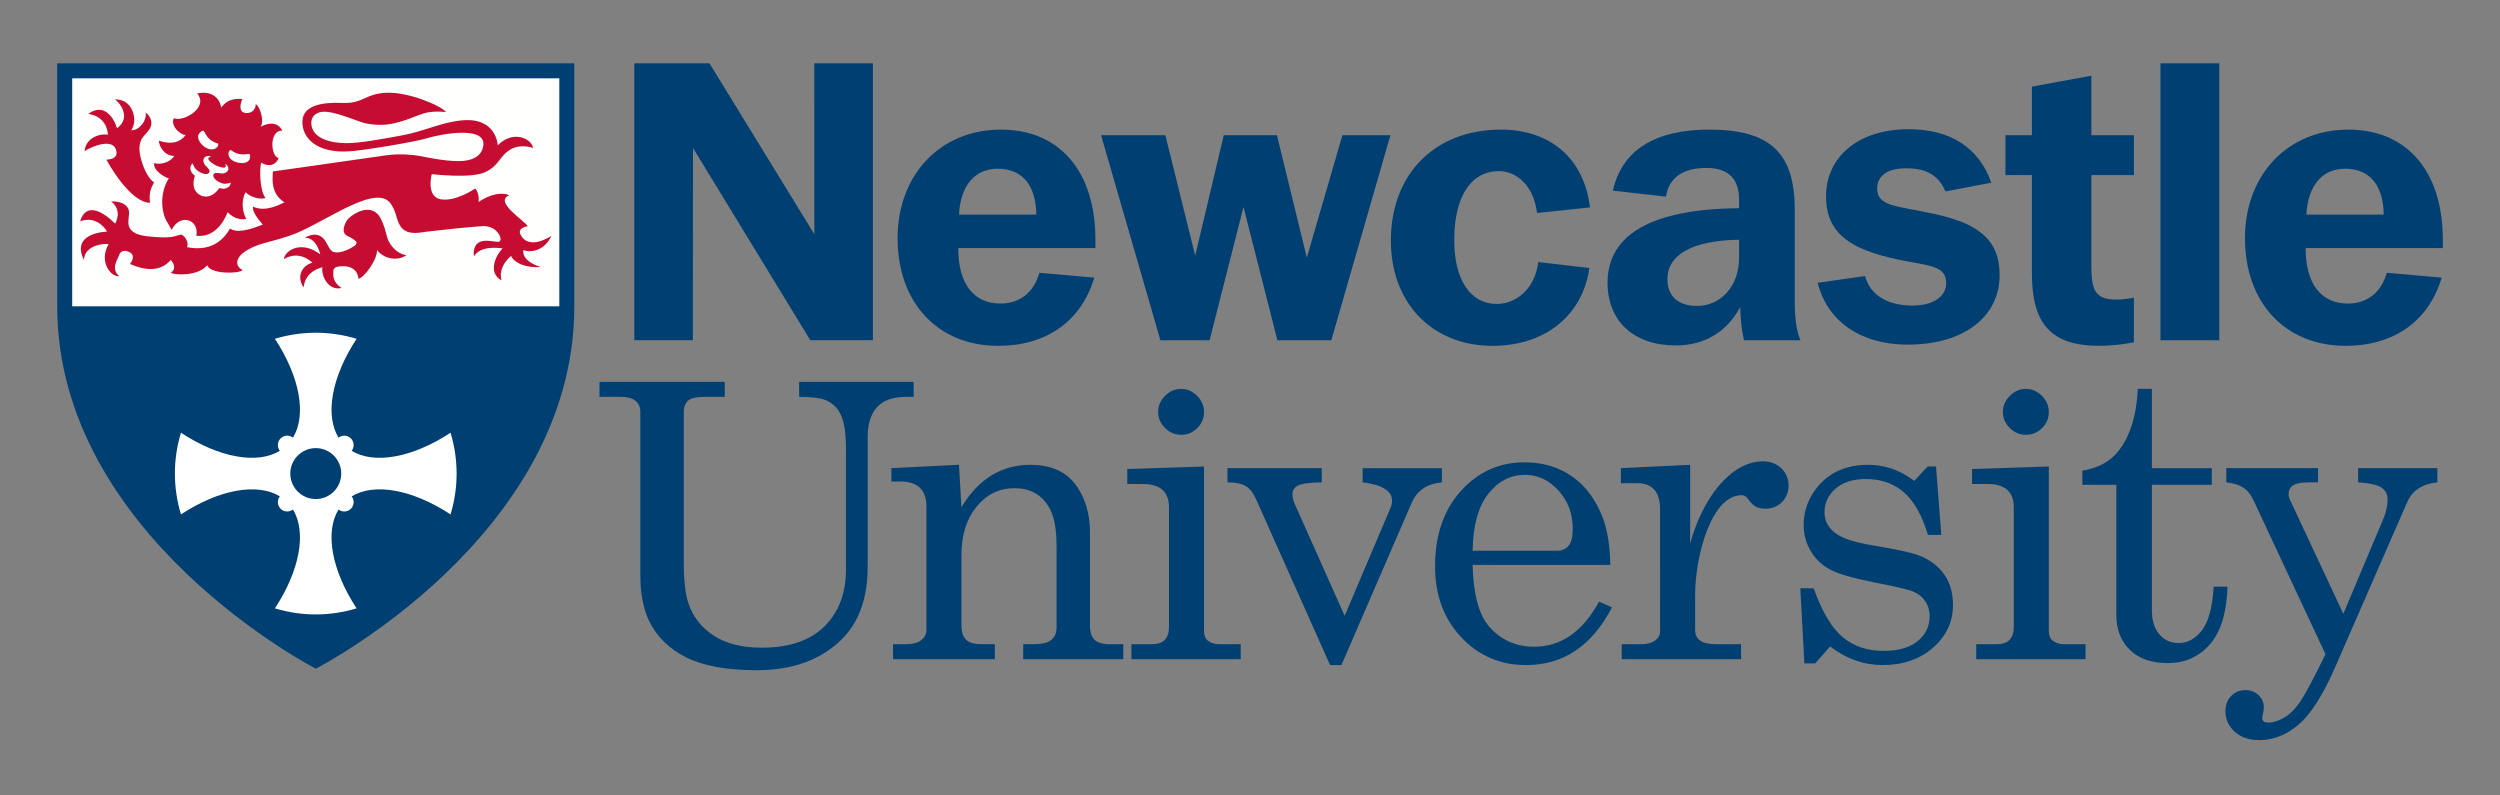 <?xml version="1.0" encoding="utf-8"?>
<!-- Generator: Adobe Illustrator 16.0.0, SVG Export Plug-In . SVG Version: 6.00 Build 0)  -->
<!DOCTYPE svg PUBLIC "-//W3C//DTD SVG 1.1//EN" "http://www.w3.org/Graphics/SVG/1.1/DTD/svg11.dtd">
<svg version="1.1" id="Layer_1" xmlns="http://www.w3.org/2000/svg" xmlns:xlink="http://www.w3.org/1999/xlink" x="0px" y="0px"
	 width="623.62px" height="198.43px" viewBox="0 0 623.62 198.43" enable-background="new 0 0 623.62 198.43" xml:space="preserve">
<rect x="0" y="0" width="623.62" height="198.43" fill="#808080" stroke="none"/>
<g>
	<path fill="#003F72" d="M249.045,86.269c-15.219,0-25.145-10.85-25.145-26.869c0-15.725,10.587-27.068,25.809-27.068
		c14.464,0,23.539,10.252,23.539,27.467c0,0.693,0,1.393,0,2.089h-34.221c0,8.957,3.876,13.834,10.586,13.834
		c4.729,0,8.318-2.789,9.646-7.666l13.706,1.195C269.749,80.099,261.052,86.269,249.045,86.269 M258.502,53.527
		c-0.097-7.461-3.594-11.44-9.646-11.44c-5.577,0-9.263,4.081-9.64,11.44H258.502z"/>
	<path fill="#003F72" d="M585.149,86.269c-15.219,0-25.146-10.85-25.146-26.869c0-15.725,10.588-27.068,25.812-27.068
		c14.465,0,23.537,10.252,23.537,27.467c0,0.693,0,1.393,0,2.089h-34.219c0,8.957,3.873,13.834,10.586,13.834
		c4.729,0,8.316-2.789,9.645-7.666l13.705,1.195C605.853,80.099,597.157,86.269,585.149,86.269 M594.61,53.527
		c-0.1-7.461-3.596-11.44-9.646-11.44c-5.58,0-9.266,4.081-9.643,11.44H594.61z"/>
	<polyline fill="#003F72" points="274.656,33.726 290.696,33.726 298.145,63.774 305.267,33.726 318.528,33.726 325.985,64.269 
		334.862,33.726 346.835,33.726 332.089,84.878 318.646,84.878 310.187,51.638 301.727,84.878 289.463,84.878 274.656,33.726 	"/>
	<path fill="#003F72" d="M373.888,42.683c-6.475,0-10.939,5.574-11.125,16.518c-0.189,10.949,4.293,16.619,10.561,16.619
		c4.914,0,9.553-3.781,10.396-10.449l12.746,1.49c-1.666,11.846-11.094,19.408-24.16,19.408c-15.15,0-25.621-10.85-25.35-26.869
		c0.279-16.319,11.227-27.068,27.422-27.068c12.328,0,20.775,7.165,22.238,19.408l-13.209,1.389
		C382.585,46.365,378.382,42.683,373.888,42.683"/>
	<path fill="#003F72" d="M434.089,76.616c-3.309,6.168-8.887,9.553-16.076,9.553c-10.582,0-17.012-6.172-17.012-15.627
		c0-12.037,10.965-18.406,32.803-18.605v-2.189c0-5.174-2.738-7.859-8.133-7.859c-5.951,0-9.357,2.486-10.109,7.158l-13.238-1.49
		c2.27-10.051,10.398-15.225,24.105-15.225c15.316,0,21.271,5.971,21.271,20v22.691c0,4.182,0.379,7.465,1.418,9.855h-14.084
		C434.464,82.487,434.181,79.702,434.089,76.616 M415.933,69.649c0,4.178,2.654,6.664,7.381,6.664c5.951,0,10.49-4.973,10.49-11.939
		v-4.576C421.985,59.998,415.933,63.581,415.933,69.649z"/>
	<path fill="#003F72" d="M465.243,68.853c1.225,4.68,5.477,7.363,11.812,7.363c5.391,0,8.416-2.389,8.416-5.572
		c0-4.479-4.256-4.277-11.818-5.871c-12.098-2.488-18.152-6.568-18.152-15.822c0-9.556,7.75-16.717,20.609-16.717
		c10.494,0,17.584,4.674,20.611,13.336l-11.439,2.186c-1.705-4.08-4.822-5.77-9.736-5.77c-4.729,0-7.281,1.79-7.281,5.074
		c0,4.475,4.918,4.279,14.084,6.268c11.062,2.391,16.455,6.369,16.455,15.326c0,10.053-8.514,17.314-22.973,17.314
		c-11.725,0-20.045-5.869-22.408-15.426L465.243,68.853"/>
	<polyline fill="#003F72" points="538.919,15.796 553.599,15.796 553.599,84.878 538.919,84.878 538.919,15.796 	"/>
	<path fill="#003F72" d="M239.834,126.537c2.113-3.529,4.604-6.178,7.475-7.939c2.868-1.764,6.11-2.65,9.738-2.65
		c3.113,0,5.729,0.623,7.843,1.863c2.115,1.238,3.808,3.201,5.084,5.877c1.275,2.684,1.913,5.686,1.913,9.012v23.213
		c0,1.73,0.379,2.961,1.151,3.689c0.766,0.729,2.051,1.096,3.861,1.096h3.31v3.744h-24.972v-3.744h2.369
		c2.22,0,3.766-0.354,4.641-1.066c0.875-0.707,1.313-1.766,1.313-3.184v-20.299c0-4.42-0.668-7.688-2.005-9.812
		c-1.868-3.039-4.704-4.557-8.505-4.557c-3.773,0-6.92,1.535-9.437,4.6c-2.521,3.072-3.78,7.074-3.78,12v17.562
		c0,1.721,0.39,2.943,1.18,3.668c0.787,0.729,2.08,1.088,3.887,1.088h3.259v3.744h-25.389v-3.744h3.276
		c1.648,0,2.901-0.342,3.759-1.018c0.858-0.678,1.288-1.523,1.288-2.547v-30.811c0-2.035-0.545-3.572-1.631-4.631
		c-1.091-1.049-2.654-1.58-4.695-1.58h-2.416v-3.328l16.859-0.848L239.834,126.537"/>
	<path fill="#003F72" d="M281.197,116.99l19.142-0.625v40.93c0,1.121,0.273,1.91,0.815,2.385c0.778,0.676,1.761,1.018,2.953,1.018
		h5.39v3.744h-27.263v-3.744h5.042c1.489,0,2.584-0.359,3.28-1.09c0.692-0.729,1.041-1.789,1.041-3.176v-29.959
		c0-1.893-0.546-3.324-1.63-4.287c-1.09-0.965-2.705-1.447-4.845-1.447h-3.926V116.99 M294.591,97.012
		c1.522,0,2.865,0.576,4.021,1.73c1.148,1.152,1.727,2.511,1.727,4.07c0,1.527-0.562,2.846-1.678,3.967
		c-1.122,1.121-2.463,1.68-4.021,1.68c-1.557,0-2.906-0.562-4.038-1.703c-1.145-1.137-1.708-2.465-1.708-3.998
		c0-1.518,0.574-2.863,1.729-4.015C291.773,97.588,293.098,97.012,294.591,97.012z"/>
	<path fill="#003F72" d="M491.929,116.99l19.143-0.625v40.93c0,1.121,0.273,1.91,0.812,2.385c0.787,0.676,1.766,1.018,2.959,1.018
		h5.389v3.744h-27.266v-3.744h5.039c1.492,0,2.588-0.359,3.283-1.09c0.693-0.729,1.045-1.789,1.045-3.176v-29.959
		c0-1.893-0.547-3.324-1.633-4.287c-1.09-0.965-2.705-1.447-4.848-1.447h-3.924V116.99 M505.327,97.012
		c1.521,0,2.861,0.576,4.016,1.73c1.15,1.152,1.729,2.511,1.729,4.07c0,1.527-0.564,2.846-1.676,3.967
		c-1.127,1.121-2.465,1.68-4.023,1.68c-1.555,0-2.906-0.562-4.039-1.703c-1.148-1.137-1.711-2.465-1.711-3.998
		c0-1.518,0.576-2.863,1.73-4.015C502.505,97.588,503.831,97.012,505.327,97.012z"/>
	<path fill="#003F72" d="M306.185,116.783h23.521v3.537c-3.133,0.07-5.135,0.344-5.996,0.832c-0.867,0.492-1.303,1.188-1.303,2.096
		c0,0.748,0.152,1.482,0.453,2.223l12.562,28.148l11.58-27.277c0.168-0.471,0.254-0.941,0.254-1.416
		c0-2.465-2.457-3.996-7.357-4.605v-3.537h19.771v3.537c-2.004,0.203-3.602,0.74-4.787,1.611c-1.189,0.873-2.111,2.037-2.756,3.516
		L334.614,165.9h-2.826l-18.561-41.578c-0.684-1.465-1.51-2.488-2.477-3.072c-0.971-0.59-2.494-0.895-4.566-0.93V116.783"/>
	<path fill="#003F72" d="M401.681,140.924h-34.342c0.174,7.26,1.537,12.381,4.109,15.363c2.941,3.352,6.695,5.033,11.24,5.033
		c6.717,0,12.107-3.744,16.182-11.24l3.23,1.412c-4.965,9.609-12.115,14.408-21.479,14.408c-6.385,0-11.75-2.314-16.107-6.926
		c-4.361-4.621-6.543-10.525-6.543-17.725c0-7.738,2.148-14,6.436-18.77c4.295-4.768,9.574-7.152,15.855-7.152
		c4.609,0,8.598,1.191,11.957,3.562c3.35,2.375,5.877,5.787,7.576,10.227C400.985,132.236,401.614,136.178,401.681,140.924
		 M367.339,137.385h21.039c1.244,0,2.209-0.412,2.898-1.244s1.039-2.25,1.039-4.256c0-3.729-1.182-6.9-3.551-9.514
		c-2.367-2.617-5.152-3.92-8.369-3.92c-3.594,0-6.641,1.574-9.145,4.732C368.751,126.342,367.446,131.076,367.339,137.385z"/>
	<path fill="#003F72" d="M452.417,146.752c2.105,5.887,4.533,9.957,7.273,12.217c2.732,2.266,6.109,3.393,10.127,3.393
		c3.703,0,6.553-0.812,8.539-2.439c1.992-1.625,2.986-3.686,2.986-6.189c0-1.439-0.365-2.688-1.096-3.77s-1.742-1.883-3.031-2.414
		c-1.297-0.527-4.65-1.309-10.051-2.344c-5.17-1.023-8.771-2.1-10.803-3.217c-2.027-1.121-3.615-2.668-4.744-4.637
		c-1.133-1.971-1.695-4.113-1.695-6.426c0-3.498,1.158-6.672,3.496-9.525c3.01-3.633,7.217-5.453,12.631-5.453
		c4.121,0,7.943,1.336,11.461,4l3.352-3.582h2.076l1.318,17.068h-3.328c-1.496-4.945-3.512-8.502-6.059-10.682
		c-2.549-2.172-5.686-3.262-9.414-3.262c-3.223,0-5.75,0.803-7.584,2.406c-1.838,1.607-2.75,3.564-2.75,5.881
		c0,2.041,0.844,3.73,2.541,5.076c1.658,1.383,4.92,2.459,9.787,3.244c5.645,0.947,9.322,1.748,11.023,2.389
		c2.76,1.018,4.9,2.58,6.424,4.689c1.514,2.113,2.273,4.693,2.273,7.729c0,4.186-1.65,7.734-4.955,10.637
		c-3.309,2.904-7.502,4.359-12.584,4.359c-4.713,0-9.086-1.551-13.117-4.635l-3.715,4.215h-2.699l-1.014-18.729H452.417"/>
	<path fill="#003F72" d="M555.345,116.783h22.889v3.537h-2.143c-2.008,0-3.385,0.26-4.109,0.77
		c-0.732,0.516-1.098,1.256-1.098,2.215c0,0.428,0.102,0.859,0.312,1.289l13.34,28.514l9.971-23.641
		c0.709-1.676,1.07-3.32,1.07-4.924c0-1.238-0.496-2.203-1.471-2.887c-0.982-0.689-2.943-1.133-5.877-1.336v-3.537h19.764v3.537
		c-3.754,0.369-6.273,2.045-7.562,5.031l-17.908,41.021c-3.041,6.977-6.072,11.752-9.1,14.334c-3.053,2.615-6.336,3.92-9.836,3.92
		c-2.543,0-4.594-0.699-6.137-2.086c-1.545-1.395-2.32-3.111-2.32-5.148c0-1.527,0.482-2.789,1.426-3.766
		c0.951-0.992,2.141-1.484,3.562-1.484c1.295,0,2.381,0.422,3.266,1.262c0.873,0.834,1.322,1.848,1.322,3.023
		c0,0.371-0.07,0.873-0.203,1.516c-0.137,0.498-0.203,0.867-0.203,1.105c0,0.811,0.523,1.213,1.582,1.213
		c1.121,0,2.395-0.402,3.814-1.201c1.418-0.803,2.74-2.084,3.969-3.854c1.23-1.768,3.367-5.768,6.422-12.014l-18.055-38.6
		c-0.654-1.322-1.455-2.307-2.428-2.953s-2.393-1.086-4.26-1.32V116.783"/>
	<polyline fill="#003F72" points="158.229,15.798 176.98,15.798 203.135,58.429 203.118,15.798 217.746,15.798 217.746,84.864 
		202.129,84.864 172.866,36.908 172.834,84.864 158.229,84.864 158.229,15.798 	"/>
	<path fill="#003F72" d="M149.539,95.26h31.25v3.742h-5.233c-1.849,0-3.144,0.309-3.879,0.916c-0.739,0.613-1.107,1.542-1.107,2.794
		v37.768c0,4.438,0.39,7.789,1.166,10.059c1.146,3.355,3.254,6.035,6.312,8.027c3.055,2.004,7.054,2.996,11.99,2.996
		c6.823,0,12.026-1.764,15.612-5.307c3.575-3.539,5.371-8.271,5.371-14.199v-29.84c0-3.055-0.217-5.363-0.643-6.939
		c-0.429-1.572-1.045-2.801-1.846-3.682c-0.799-0.877-1.817-1.529-3.042-1.957c-1.234-0.422-3.283-0.637-6.146-0.637V95.26h28.562
		v3.742h-2.026c-3.182,0-5.549,0.857-7.107,2.568c-1.558,1.717-2.333,4.201-2.333,7.457v32.318c0,8.068-2.305,14.262-6.916,18.564
		c-5.188,4.854-12.089,7.275-20.702,7.275c-7.459,0-13.325-1.059-17.601-3.172c-4.272-2.125-7.376-5.17-9.307-9.139
		c-1.459-3.01-2.184-6.812-2.184-11.395v-40.766c0-1.146-0.4-2.057-1.191-2.718c-0.795-0.662-1.98-0.994-3.564-0.994h-5.436V95.26"
		/>
	<path fill="#003F72" d="M532.3,74.261c-1.643,0.322-3.146,0.465-4.447,0.465c-5.076,0-6.168-2.287-6.168-8.064V43.675H532.3v-9.949
		h-10.615V18.888l-14.828,2.715v12.123h-6.602v9.949h6.602v24.582c0,12.539,4.779,18.012,16.814,18.012
		c2.746,0,5.643-0.314,8.629-0.873V74.261"/>
	<path fill="#003F72" d="M552.185,146.344c-0.271,5.016-1.223,8.611-2.846,10.789c-1.629,2.182-3.594,3.27-5.902,3.27
		c-1.932,0-3.529-0.717-4.779-2.148c-1.256-1.434-1.881-3.496-1.881-6.193v-31.137h14.951v-4.135h-14.951V96.995h-3.496
		c-0.314,6.652-1.938,11.857-4.893,15.591c-2.045,2.559-5.027,4.164-8.941,4.82v3.518h8.473V153.5c0,3.555,1.125,6.432,3.381,8.619
		c2.252,2.195,5.379,3.291,9.377,3.291c4.33,0,7.861-1.562,10.584-4.688c2.721-3.125,4.184-7.92,4.389-14.379H552.185"/>
	<path fill="#003F72" d="M439.817,115.07c-8.322,0-15.336,9.727-18.217,20.6v-19.723l-17.268,0.836v3.748h4.127
		c1.816,0,3.211,0.529,4.184,1.6c0.979,1.066,1.461,2.746,1.461,5.053V157.5c0,0.879-0.406,1.635-1.217,2.258
		c-0.818,0.627-2.021,0.939-3.615,0.939h-4.734v3.744H434.3v-3.744h-6.061c-1.967,0-3.355-0.303-4.17-0.916
		c-0.812-0.611-1.221-1.492-1.221-2.641v-8.838c0-9.154,3.871-24.783,11.617-24.783c2.113,0,1.688,3.379,5.914,3.379
		c3.377,0,5.773-2.535,5.773-5.773C446.153,117.465,443.196,115.07,439.817,115.07"/>
	<path fill="#003F72" d="M14.269,15.798c0,0,0.004,40.81,0.004,60.611c0,57.263,64.494,90.386,64.494,90.386
		s64.494-32.875,64.494-90.386c0-19.801,0.002-60.611,0.002-60.611H14.269"/>
	<g>
		<path fill="#FFFFFF" d="M113.899,118.137c0-3.469-0.519-6.895-1.513-10.188c-9.553,6.26-19.042,7.932-24.665,4.504
			c0.31-0.396,0.498-0.896,0.498-1.438c0-1.287-1.046-2.336-2.336-2.336c-0.542,0-1.039,0.188-1.437,0.496
			c-3.428-5.621-1.757-15.112,4.503-24.663c-3.292-0.994-6.717-1.512-10.185-1.512l0,0c-3.468,0-6.892,0.518-10.186,1.512
			c6.261,9.551,7.932,19.042,4.504,24.661c-0.396-0.309-0.894-0.496-1.438-0.496c-1.288,0-2.334,1.047-2.334,2.336
			c0,0.541,0.187,1.039,0.496,1.436c-5.624,3.43-15.113,1.758-24.665-4.502c-0.996,3.291-1.514,6.717-1.514,10.184h0.003
			c0,3.469,0.519,6.893,1.512,10.186c9.553-6.26,19.043-7.932,24.667-4.502c-0.312,0.393-0.499,0.896-0.499,1.439
			c0,1.285,1.046,2.334,2.334,2.334c0.544,0,1.042-0.186,1.438-0.496c3.428,5.619,1.757,15.111-4.504,24.662
			c3.294,0.996,6.718,1.514,10.186,1.514l0,0c3.468,0,6.893-0.518,10.185-1.512c-6.26-9.553-7.931-19.043-4.503-24.664
			c0.396,0.311,0.895,0.496,1.437,0.496c1.29,0,2.336-1.049,2.336-2.334c0-0.543-0.188-1.043-0.498-1.438
			c5.625-3.43,15.113-1.758,24.666,4.502c0.996-3.293,1.514-6.717,1.514-10.182H113.899"/>
		<path fill="#003F72" d="M85.121,118.131c0,3.508-2.846,6.355-6.355,6.355s-6.354-2.848-6.354-6.355
			c0-3.504,2.846-6.352,6.354-6.352S85.121,114.627,85.121,118.131"/>
	</g>
	<rect x="18.012" y="19.541" fill="#FFFFFE" width="121.508" height="56.869"/>
	<path fill="#C60C30" d="M88.585,60.023c0.595,0.422,0.315,0.891,0.03,1.158c-0.289,0.27-3.375,2.291-5.375,1.669
		c-1.525-0.475-1.521-3.212-3.633-4.099c-1.698-0.711-3.594,0.574-3.594,0.574c2.99-0.14,3.885,4.152,3.885,4.152
		c-4.562-3.576-8.799-1.145-9.099,1.17c4.038-2.439,7.14,0.902,7.14,0.902c-1.439,0.205-4.551,2.502-2.215,6.168
		c0.441-4.305,4.699-5.039,4.699-5.039c-0.368,2.018,1.442,5.975,4.776,5.152c-2.422-1.592-2.045-3.236-2.045-4.27
		c0-0.646,0.653-1.021,1.518-1.113c4.738-0.504,4.738,3.086,4.738,3.086c1.295-0.129,4.799-4.764,4.629-7.215
		c1.328,1.98,4.811,3.076,7.334,1.338c-3.243-0.523-4.597-3.715-4.769-4.327c-0.171-0.607-0.979-4.503-2.47-5.994
		c-2.116-2.115-5.456-0.486-7.243,1.196c-0.552,0.52-2.186,3.443-0.223,4.332C88.015,59.474,88.271,59.8,88.585,60.023"/>
	<path fill="#C60C30" d="M37.427,50.574c-4.935,0-10.447-9.885-10.864-10.736c2.786-0.205,2.658-1.579,2.381-2.476
		c-1.026-3.319-7.269-0.207-7.842,0.365c0.215-3.226,3.654-4.511,5.827-4.126l0,0c-0.384-4.926-4.938-5.17-4.938-5.17
		c3.855-2.86,6.387,0.783,7.197,3.575c3.904-2.893,0.201-6.843-0.502-7.212c0,0,3.113-0.277,4.365,2.909
		c1.17,2.966-0.348,4.81-0.348,4.81s1-0.029,1.648-0.482c2.181-1.525,2.083-3.55,1.968-3.945c0,0,1.626,1.021,1.423,2.92
		c-0.137,1.275-1.414,2.337-1.954,3.033c-0.537,0.696-1.846,2.193-0.206,6.957c0.8,2.328,2.034,4.107,2.864,4.495
		C37.942,46.493,37.034,47.65,37.427,50.574"/>
	<path fill="#C60C30" d="M26.655,57.761c-3.051,0.223-8.506,1.461-5.717,7.105c0.116-3.828,5.245-4.199,6.158-3.943
		c-2.484,4.169,0.414,8.21,2.671,7.982c-2.325-1.846-0.247-4.477,0.021-5.426c0.188-0.672,1.043-1.076,1.875-0.836
		c2.811,0.812,0.767,3.193,0.767,3.193c6.205,2.785,9.006,0.352,10.167-0.994c0,0,1.884,1.848,0.026,3.209
		c1.005,0.629,6.87,0.844,9.059-1.891c0.723,2.211,7.654,2.189,8.842,1.248c0,0-1.354-0.758-1.354-1.824
		c0-1.74,1.912-3.068,4.288-4.105c2.761-1.205,7.278-1.752,11.854-3.923c8.43-4.001,18.799-11.404,22.142-6.768
		c1.704,2.363,1.286,4.672,2.987,6.29c1.701,1.624,4.449,0.894,6.124,0.696c4.128-0.486,9.953-1.098,13.562-1.349
		c3.6-0.25,4.56,2.445,4.637,2.665c0.277,0.786-0.052,1.279-0.572,1.244c-1.203-0.075-3.387-0.627-4.652,0.09
		c-1.816,1.028-1.306,3.517-1.306,3.517c1.535-2.57,5.697-2.213,7.157-1.957c-1.402,1.211-4.021,5.945-0.285,7.967
		c-0.974-3.584,2.393-6.109,2.393-6.109c0.304,1.012,2.518,3.055,7.384,2.775c-5.125-1.617-4.308-4.246-4.308-4.246
		c1.67,0.732,5.264,0.25,6.964-3.523c-5.804,3.554-7.416,0.172-7.642-0.225c-1.033-1.826,1.753-2.194,1.753-2.194
		c-0.625-1.238-8.596-6.151-4.629-7.704c-1.396-0.807-4.678-0.471-7.633,1.687c0.115-0.652,0.027-2.571-0.865-3.379
		c0,0-4.783,3.327-8.564,2.684c-3.78-0.645-2.257-6.282-2.257-6.282s9.714,1.183,13.325-0.488c3.615-1.67,3.587-4.25,6.614-5.824
		c2.433-1.268,5.335-0.221,5.335-0.221c-0.446-2.495-5.174-4.452-8.811-0.631c0,0-0.252-7.075-8.918-6.241
		c-5.371,0.517-9.424,2.733-14.959,3.745c-5.399,0.988-10.499,1.936-13.914,1.936c-3.417,0-8.336-0.931-8.704-4.664
		c-0.219-2.222,1.532-3.176,3.164-3.176c2.592,0,6.221,1.528,9.146,2.539c2.088,0.724,4.146,0.735,5.274,0.735
		c3.063,0,6.917-1.532,8.848-2.289c1.932-0.757,3.453-1.229,7.153-0.916c-1.153-1.509-9.395-5.104-15.005-4.794
		c-5.342,0.297-5.655,2.755-10.854,2.533c-5.201-0.219-9.816,0.645-9.963,4.572c-0.146,3.944,3.332,8.111,11.866,7.486
		c3.521-0.218,16.464-2.39,19.05-3.207c3.439-1.088,16.396-3.626,13.938,2.831c-0.523,1.377-2.088,2.834-5.916,2.834
		s-8.604-1.1-9.875-1.318c-1.275-0.222-4.693-0.616-8.045-0.147c-3.121,0.438-24.549,3.501-28.384,4.045
		c0,1.261-0.803,5.44,2.903,7.705c-1.629,0.756-4.83,2.449-7.86,1.078c-0.237,1.015,0.995,2.891,2.445,4.469
		c-1.214,0.396-5.804,2.557-8.198,0.999c-0.965,1.723-3.836,6.049-10.756,4.625c0.442-0.332,0.184-2.418-1.366-3.127
		c-1.709,0.229-1.915,1.181-8.671,0.396c-2.048-0.234-3.722-0.901-4.311-2.218c-0.625-1.383,0.25-3.345-0.184-4.442
		c-0.906-2.303-4.338-1.998-4.338-1.998c2.971,2.287,0.99,5.527,0.99,5.527c-2.846-2.844-7.219-5.596-8.729-0.578
		c4.426-1.637,6.706,2.549,6.706,2.549"/>
	<path fill="#C60C30" d="M70.421,32.587c-1.684-3.295-5.467-0.912-5.467-0.912c1.014-1.169,0.076-4.917-1.158-5.713
		c-0.035,1.893-1.627,2.477-2.842,2.162c-1.516-0.395-0.934-2.532-0.48-3.433c-1.166-0.073-3.628-0.246-5.301,2.182
		c-0.442-3.029-3.153-4.276-5.992-3.54c3.014,3.47-3.541,7.221-5.818,6.134c-1.087,2.243,2.549,4.778,3.046,4.064
		c-1.925,2.771-5.034,2.157-6.758,1.567c-0.057,1.225,1.272,3.799,3.823,3.799c-1.335,2.023-4.153,2.176-4.996,1.752
		c-0.375,1.943,2.779,3.677,3.638,3.826c-2.589,4.136-1.708,9.154-0.267,11.152l0.967,1.707c2.123-4.243,6.96-2.562,6.154,1.488
		c4.568,0.488,6.845-3.484,7.832-5.906c1.561,1.744,3.544,1.943,4.628,1.699c-1.485-2.778-0.825-5.649-0.162-6.668
		c1.553,1.503,3.836,1.821,4.952,1.453c-1.473-2.042-1.5-7.093-1.08-8.856c1.035,0.692,3.283,1.4,4.37-1.124
		C67.496,39.054,67.056,32.482,70.421,32.587z M49.755,33.197c0.273-0.3,0.869-0.806,1.083-0.495
		c0.452,0.655,0.576,1.222,1.517,2.069c0.621,0.562,1.645,0.939,2.08,1.066c0.243,0.998-1.68,2.429-3.884,0.396
		C49.419,35.187,49.074,33.939,49.755,33.197z M54.731,46.902c-2.359,3.285-4.721,1.812-4.721,1.812s-2.68-1.046-1.387-4.884
		c-1.739-1.215-1.101-2.802-0.571-3.093c0.25,0.517,0.418,1.512,1.915,2.263c1.498,0.755,2.066,0.336,2.235,0.001
		c0.307-0.609-0.443-1.174-0.975-1.749c-0.515-0.565-0.636-1.46-0.277-1.896c0.451-0.551,1.306-0.527,1.683-0.249
		c-1.836,0.328,0.574,1.829,1.142,2.114c0.57,0.284,3.216,1.345,2.387-0.322c0.447,0.137,0.947,0.774,0.772,1.467
		c-0.135,0.547-0.927,0.983-1.686,0.904c-0.78-0.083-1.68-0.345-1.985,0.261c-0.171,0.339-0.047,1.151,1.452,1.904
		c1.497,0.753,2.078,0.262,2.834,0.125C57.628,46.159,56.744,47.572,54.731,46.902z M62.344,39.461
		c-0.188,0.966-1.37,1.42-2.847,1.137c-2.877-0.551-2.884-2.817-1.959-3.204c0.354,0.269,1.242,0.851,2.045,1.014
		c1.213,0.244,1.729,0.016,2.508-0.012C62.458,38.386,62.421,39.073,62.344,39.461z"/>
</g>
</svg>
